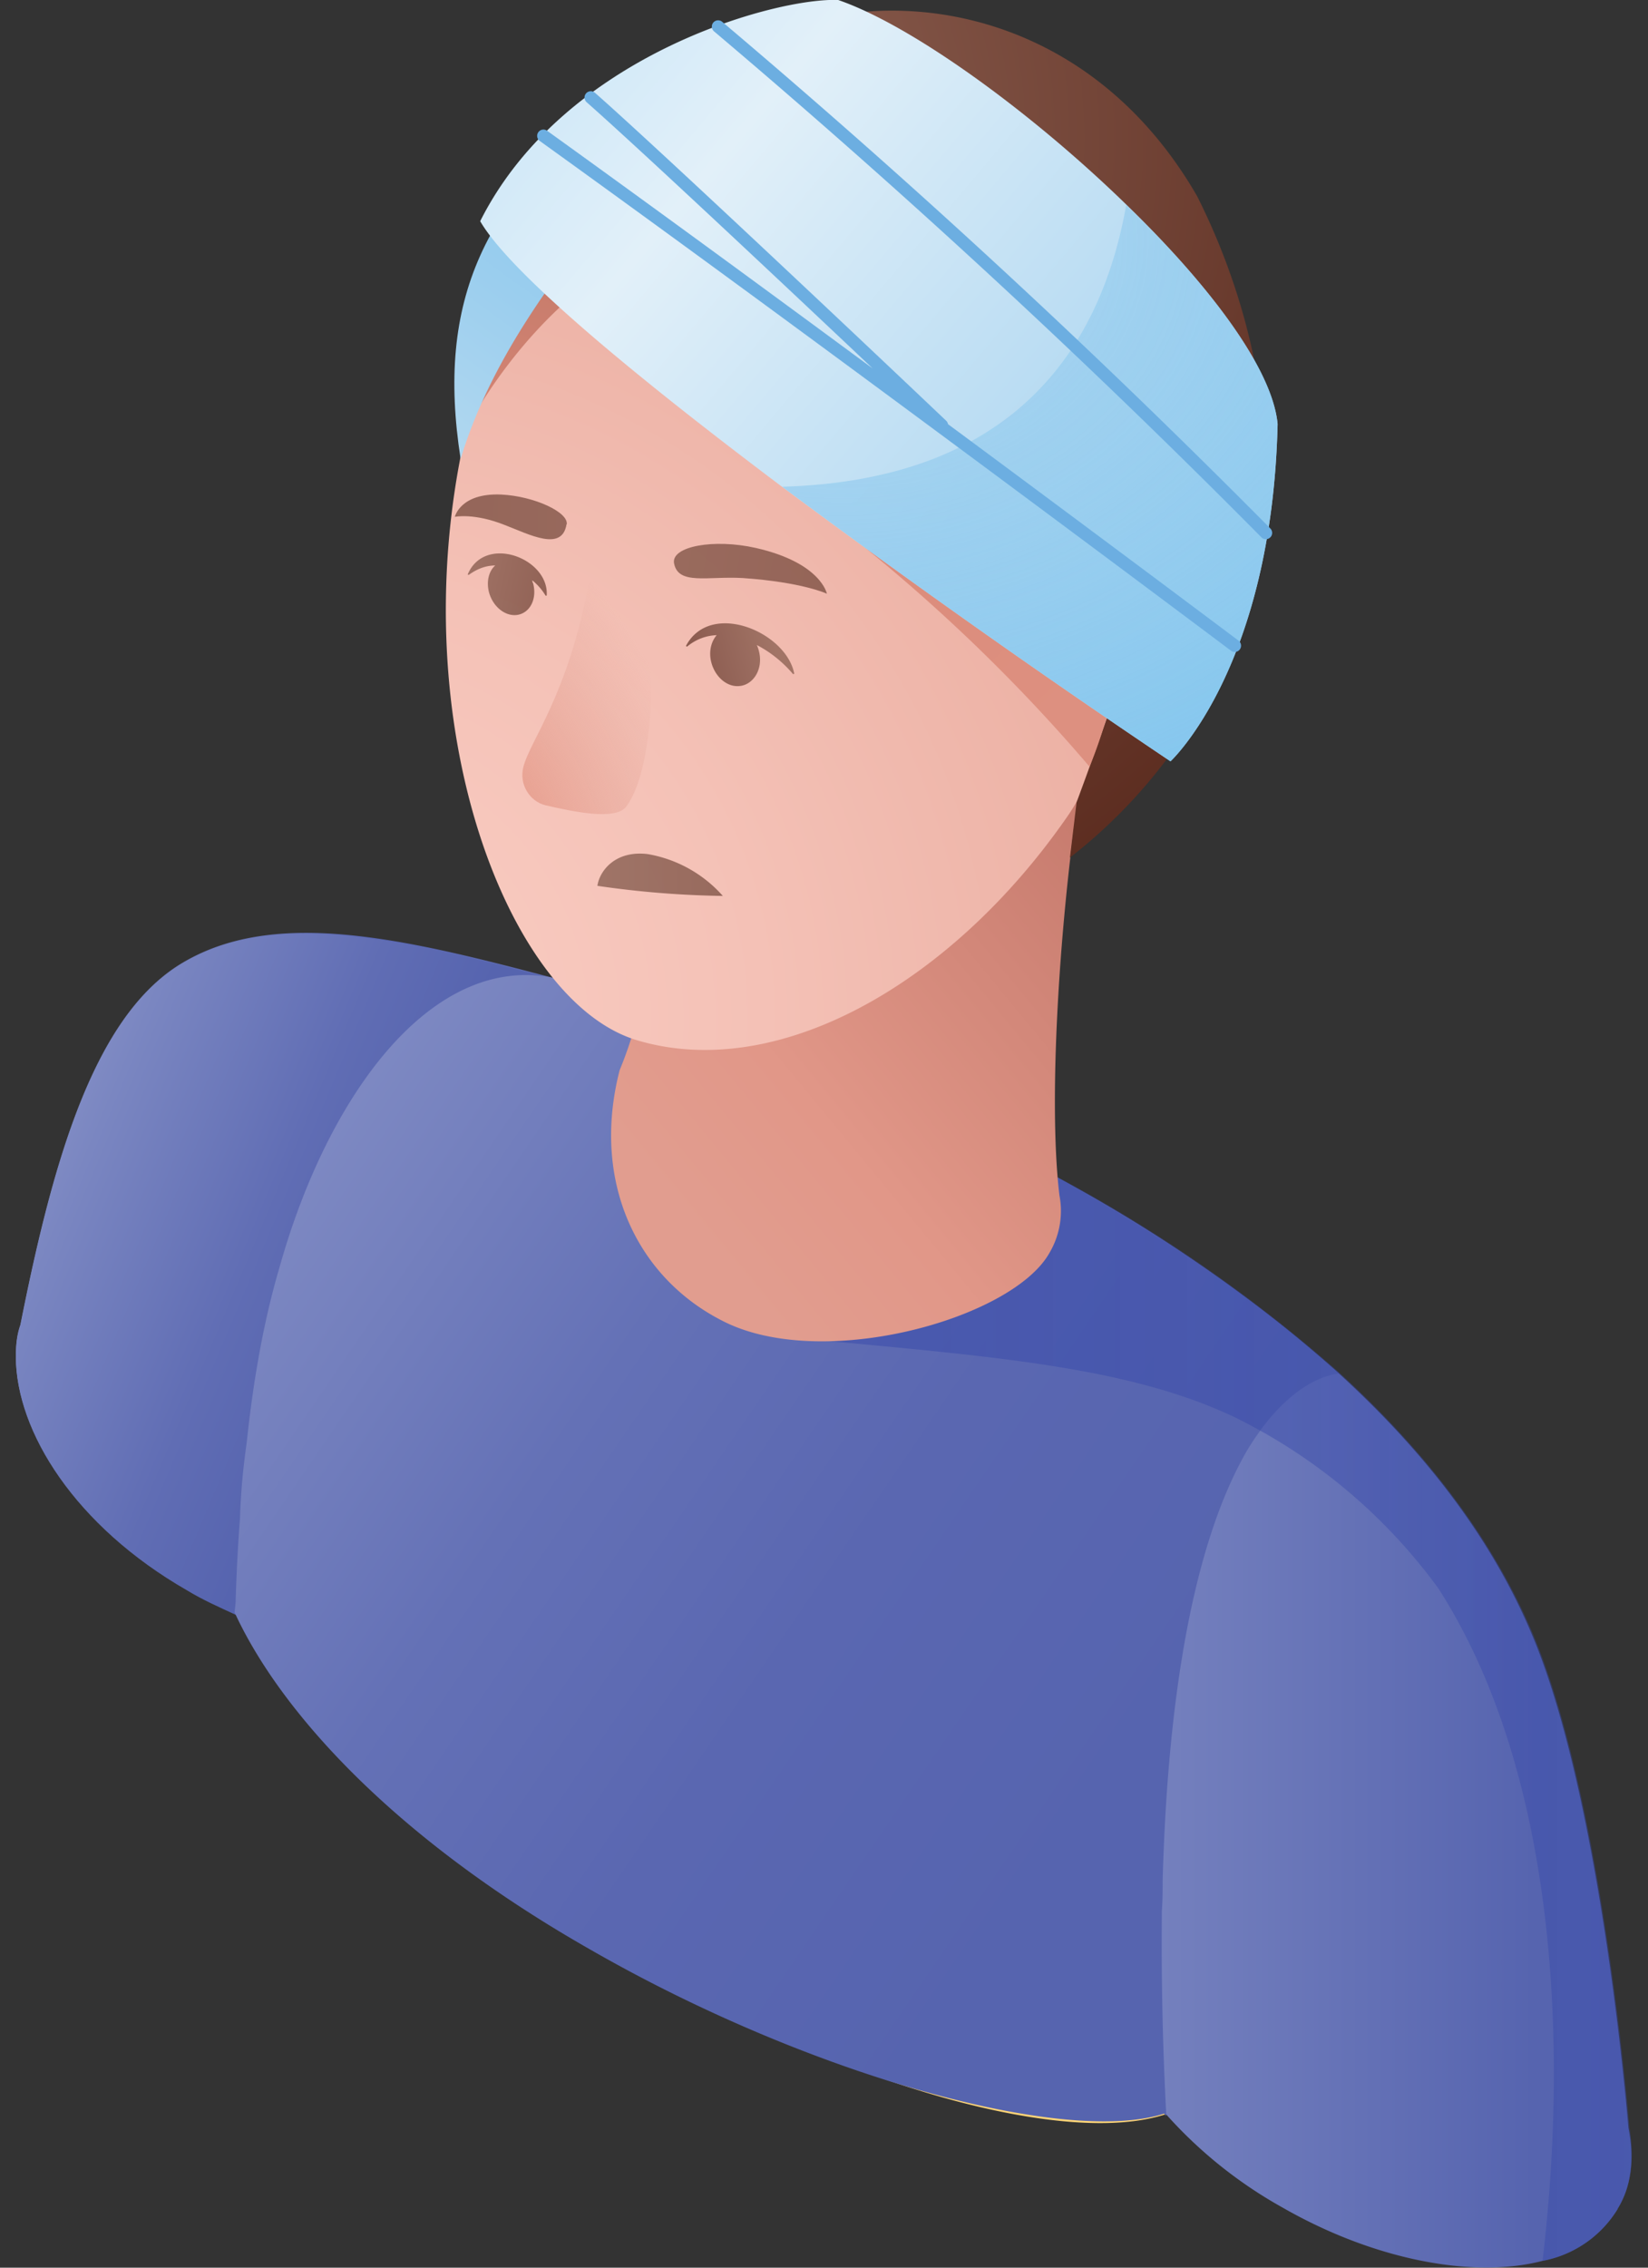 <svg xmlns="http://www.w3.org/2000/svg" width="80" height="110" fill="none"><rect width="100%" height="100%" fill="#333333" stroke="none"/><g clip-path="url(#a)"><path fill="#FFD577" d="M58.87 100.88a3.86 3.86 0 0 1-2.22 1.65s-.04 0-.1.04c-4.8 1.54-15.18-1.25-25.91-7.37C21.1 89.8 14 83.25 11.8 78.41c-.1-.25-.21-.46-.32-.72-.57-1.5-.57-2.78.05-3.8.04-.1.1-.15.14-.2.72-1.04 2.07-1.61 3.87-1.8 2.62-.32 6.23.25 10.35 1.54a71.72 71.72 0 0 1 13.85 6.12c6.74 3.87 12.25 8.24 15.71 12.14.21.26.47.51.68.79.1.1.2.25.31.35 2.52 3.36 3.5 6.2 2.43 8.05Z"/><path fill="url(#b)" d="M78.53 107.15a5.44 5.44 0 0 1-3.65 2.52c-3.3.86-8.1 0-12.61-2.58a21.75 21.75 0 0 1-5.62-4.48l-.1-.1c-2.83-3.26-3.91-6.8-2.43-9.32a3.7 3.7 0 0 1 1.03-1.18L25.44 76.93c0 .05-.04.1-.1.15-.94 1.6-2.69 2.47-4.95 2.79-2.47.32-5.5-.15-8.6-1.44l-.35-.14c-.78-.36-1.6-.72-2.37-1.19-5.4-3.1-8.3-7.68-8.3-11.34 0-.5.05-1.03.22-1.5C2.53 56.5 4.49 49.44 8.7 46.8c4.95-3.08 12.06-.97 20.2 1.18.14.04.2.04.2.04.93.26 1.86.51 2.83.83.26.1.47.15.72.25a122.71 122.71 0 0 1 16.37 6.84 72.12 72.12 0 0 1 15.96 10.67c4.01 3.65 7.27 7.77 9.27 12.41 3.09 7.06 4.48 20.45 4.8 24.2.3 1.5.14 2.86-.53 3.93Z"/><path fill="url(#c)" d="M33.74 52.52 20.39 79.91c-2.47.32-5.5-.15-8.6-1.44l-.35-.14c-.78-.36-1.6-.72-2.37-1.19-5.4-3.1-8.3-7.68-8.3-11.34 0-.5.05-1.03.22-1.5 1.54-7.77 3.5-14.82 7.72-17.46 4.95-3.08 12.06-.97 20.2 1.18.14.04.2.04.2.04.93.26 1.86.51 2.83.83l1.8 3.63Z"/><path fill="url(#d)" d="M65 66.63c-.47.04-2.48.42-4.48 3.76-1.9 3.29-3.76 9.37-4.08 20.8 0 .5 0 .97-.04 1.5v.2a156 156 0 0 0 .21 9.6v.14l-.1-.1c-4.8 1.54-17.11-1.8-27.82-7.94-9.52-5.41-15.07-11.53-17.3-16.37-.1-.04.11.04 0 0 0-.1.05-.42.05-.57a85 85 0 0 1 .21-4.01c.04-1.25.15-2.43.32-3.61.32-3.04.82-5.92 1.6-8.56 2.33-8.3 7.31-15.14 13.18-14.06l2.15.5c.15.05.22.05.22.05 1.18.32 2.36.67 3.54 1.08a122.71 122.71 0 0 1 16.37 6.84c5.91 3.08 11.42 6.63 15.96 10.75Z"/><path fill="url(#e)" d="M78.53 107.15a5.44 5.44 0 0 1-3.65 2.52c1.28-10.77.6-23.8-5.05-32.61a26.9 26.9 0 0 0-9.95-8.34c-5.04-2.37-11.38-2.9-20.23-3.72l6.38-6.27 3.04-2.79a72.11 72.11 0 0 1 15.97 10.67c4 3.65 7.26 7.77 9.27 12.41 3.08 7.06 4.47 20.45 4.79 24.2.25 1.5.1 2.8-.57 3.93Z" opacity=".5"/><path fill="url(#f)" d="M51.43 57.99c-.6-4.94.1-14.53 1.14-20.8.51-3.15-3.5-1.18-8.34-3.97-5.55-3.15-11.6-3.19-13.43 0a3.6 3.6 0 0 0-.5 1.8v.52c1.24 5.37 2.1 10.77-.22 16.37-1.39 5.4.83 10.03 4.95 12.14 4.79 2.51 14.06-.04 15.9-3.25a4 4 0 0 0 .5-2.81Z"/><path fill="url(#g)" d="M55.7 26.7c-.17.67-.36 1.34-.55 2.02-.82 2.79-1.14 5.93-2.16 8.6a9.8 9.8 0 0 1-1.2 2.32c-5.62 8.09-14.06 12.88-20.9 10.81-6.23-1.9-11.39-15.29-8.35-29.18a28.72 28.72 0 0 1 6.1-12.38c5.29-6.16 12.72-9.18 18.93-7.41 9.06 2.6 11.38 12.5 8.13 25.21Z"/><path fill="url(#h)" d="M60.9 28.03a25.36 25.36 0 0 1-8.96 13.57l.32-2.68s2.07-5.55 2.43-7.1c.36-1.53-1.6-3.71-1.6-3.71.1-7.37-1.3-8.91-3.77-9.59-1.6-.46-7.92-.4-16.72-3.73-6.95-2.69-8.87-5.64-2.96-9.44 4.84.97 5.75-3.97 11.68-4.71 5.53-.7 12.52 1.48 16.79 8.87 3.04 6.04 4.12 12.86 2.78 18.52Z"/><path fill="url(#i)" d="M52.22 27.65a7.31 7.31 0 0 1 2.15-3.34c3.2-2.72 5.51-.57 5.77.82.5 2.48-2 9.38-5 9.74-.11 0-.22 0-.32.04-2.37.15-2.58-2.68-2.69-3.5l.09-3.76Z"/><path fill="url(#j)" d="M55.7 26.7c-.17.67-.36 1.35-.55 2.02-.82 2.8-.97 5.35-2.26 8.47a83.34 83.34 0 0 0-12.75-12.08c-7.54-5.64-12.4-10.7-12.4-10.7s-2.57 2.04-4.73 5.74l1.35-3.9 2.9-5.58 1.05-2.03.36.23L55.7 26.7Z"/><path fill="url(#k)" d="M32.72 27.32c.2 1.08 1.63.62 3.34.72 2.9.2 4.08.76 4.08.76s-.28-1.5-3.45-2.22c-2.04-.46-4.11-.08-3.97.74Z" opacity=".7"/><path fill="url(#l)" d="M33.31 31.31c-.02.03.03.07.05.05.44-.36.93-.53 1.43-.55-.23.27-.36.67-.3 1.12.11.78.72 1.4 1.38 1.35.65-.04 1.12-.72 1.01-1.5a1.85 1.85 0 0 0-.14-.49c.7.36 1.3.87 1.75 1.4.02.02.08 0 .06-.04-.42-2.01-4.05-3.53-5.24-1.34Z" opacity=".7"/><path fill="url(#m)" d="M22.71 27.85c-.02.04.05.04.07.02.42-.3.84-.44 1.26-.44-.31.27-.44.78-.3 1.31.2.72.83 1.2 1.42 1.08.6-.13.91-.8.72-1.52a.3.3 0 0 1-.04-.15c.25.21.46.44.63.72.02.04.07.04.07 0 .1-1.8-3-2.96-3.83-1.02Z" opacity=".72"/><path fill="url(#n)" d="M28.6 28.2c-1.03 5.56-2.9 7.76-3.2 9.03-.2.82.31 1.64 1.07 1.83 1.38.32 3.38.74 3.91.09 1.48-1.86 1.63-8.58.4-9.8-1.22-1.23-2.17-1.14-2.17-1.14Z"/><path fill="url(#o)" d="M27.5 25.44c-.22 1.33-1.79.49-2.99.03-1.5-.6-2.43-.4-2.43-.4s.26-1.17 2.26-1.08c1.6.08 3.27.86 3.17 1.45Z" opacity=".7"/><path fill="url(#p)" d="M35.1 43.46a46.2 46.2 0 0 1-6.1-.49c.1-.71.85-1.73 2.44-1.54a6.3 6.3 0 0 1 3.65 2.03Z" opacity=".72"/><path fill="url(#q)" d="M22.36 22.26c-1.2-7.67 1.1-12.67 7.85-17.74 6.8-5.11-.08 4.77-.08 4.77-3.1 4.01-6.25 7.98-7.77 12.97Z"/><path fill="url(#r)" d="M62.02 20.57c-.28 11.82-5.2 16.36-5.2 16.36a485.09 485.09 0 0 1-18.86-13.32c-6.86-5.16-13.15-10.3-14.65-12.88C27.38 2.63 37.73-.13 40.69 0 44.24 1.22 50 5.38 54.65 9.9c3.97 3.84 7.11 7.94 7.37 10.67Z"/><path fill="url(#s)" d="M62.02 20.57c-.28 11.82-5.2 16.36-5.2 16.36a485.09 485.09 0 0 1-18.85-13.32c11.25-.32 15.47-6.72 16.7-13.67 3.95 3.8 7.1 7.9 7.35 10.63Z"/><path stroke="#6CAEE1" stroke-linecap="round" stroke-linejoin="round" stroke-miterlimit="10" stroke-width=".61" d="M26.38 6.59C40.86 17 59.94 31.32 59.94 31.32M28.68 4.73c2.84 2.5 11.92 11.04 17.04 15.9M34.86 1.29a410.74 410.74 0 0 1 26.59 24.56"/></g><defs><linearGradient id="b" x1=".77" x2="79.2" y1="77.63" y2="77.63" gradientUnits="userSpaceOnUse"><stop stop-color="#818CC4"/><stop offset=".06" stop-color="#7D88C2"/><stop offset=".13" stop-color="#707DBC"/><stop offset=".2" stop-color="#5C69B2"/><stop offset=".22" stop-color="#5664AF"/><stop offset=".61" stop-color="#818CC4"/><stop offset=".94" stop-color="#5664AF"/></linearGradient><linearGradient id="c" x1="2.36" x2="19.12" y1="55.45" y2="62.53" gradientUnits="userSpaceOnUse"><stop stop-color="#818CC4"/><stop offset=".11" stop-color="#7A86C1"/><stop offset=".62" stop-color="#606DB4"/><stop offset=".92" stop-color="#5664AF"/></linearGradient><linearGradient id="d" x1="10.41" x2="57.61" y1="58.25" y2="90.55" gradientUnits="userSpaceOnUse"><stop stop-color="#818CC4"/><stop offset=".36" stop-color="#6471B6"/><stop offset=".62" stop-color="#5A67B1"/><stop offset=".92" stop-color="#5664AF"/></linearGradient><linearGradient id="e" x1="39.66" x2="79.22" y1="82.82" y2="82.82" gradientUnits="userSpaceOnUse"><stop offset="0" stop-color="#3648AA"/><stop offset="1" stop-color="#3648AA" stop-opacity=".81"/></linearGradient><linearGradient id="f" x1="29.03" x2="54.12" y1="58.62" y2="37.9" gradientUnits="userSpaceOnUse"><stop offset=".09" stop-color="#E19D8F"/><stop offset=".34" stop-color="#E19788"/><stop offset="1" stop-color="#C4786B"/></linearGradient><linearGradient id="k" x1="87.09" x2="17.32" y1="36.38" y2="24.2" gradientUnits="userSpaceOnUse"><stop stop-color="#48170B"/><stop offset="1" stop-color="#805648"/></linearGradient><linearGradient id="l" x1="31" x2="37.62" y1="33.29" y2="31.17" gradientUnits="userSpaceOnUse"><stop stop-color="#48170B"/><stop offset="1" stop-color="#805648"/></linearGradient><linearGradient id="m" x1="32.96" x2="22.69" y1="30.16" y2="27.9" gradientUnits="userSpaceOnUse"><stop stop-color="#48170B"/><stop offset="1" stop-color="#805648"/></linearGradient><linearGradient id="o" x1="-41.07" x2="53.29" y1="24.09" y2="25.49" gradientUnits="userSpaceOnUse"><stop stop-color="#48170B"/><stop offset="1" stop-color="#805648"/></linearGradient><linearGradient id="p" x1="59.58" x2="28.45" y1="42.44" y2="42.44" gradientUnits="userSpaceOnUse"><stop stop-color="#48170B"/><stop offset="1" stop-color="#805648"/></linearGradient><linearGradient id="q" x1="30.94" x2="17.42" y1="7.7" y2="26.33" gradientUnits="userSpaceOnUse"><stop stop-color="#86C7EE"/><stop offset=".39" stop-color="#9BCEEE"/><stop offset="1" stop-color="#C2DFF1"/></linearGradient><linearGradient id="r" x1="47.52" x2="20.98" y1="32.05" y2="9.65" gradientUnits="userSpaceOnUse"><stop offset=".15" stop-color="#B7DBF2"/><stop offset=".73" stop-color="#E2F0F9"/><stop offset="1" stop-color="#CFE8F8"/></linearGradient><radialGradient id="g" cx="0" cy="0" r="1" gradientTransform="rotate(-32 94.56 -2.45) scale(54.29)" gradientUnits="userSpaceOnUse"><stop stop-color="#FBCFC5"/><stop offset=".4" stop-color="#F4C1B6"/><stop offset="1" stop-color="#E6A597"/></radialGradient><radialGradient id="h" cx="0" cy="0" r="1" gradientTransform="translate(28.18 6.67) scale(58.34)" gradientUnits="userSpaceOnUse"><stop offset=".23" stop-color="#835648"/><stop offset="1" stop-color="#48170B"/></radialGradient><radialGradient id="i" cx="0" cy="0" r="1" gradientTransform="matrix(60.7 4.4 -4.4 60.7 21.37 45.73)" gradientUnits="userSpaceOnUse"><stop stop-color="#FDC4B8"/><stop offset="1" stop-color="#DE9585"/></radialGradient><radialGradient id="j" cx="0" cy="0" r="1" gradientTransform="translate(28.15 9.8) scale(34.24)" gradientUnits="userSpaceOnUse"><stop stop-color="#C27868"/><stop offset=".49" stop-color="#DB8A79"/><stop offset="1" stop-color="#DD9080"/></radialGradient><radialGradient id="n" cx="0" cy="0" r="1" gradientTransform="matrix(12.16 -5.28 10.05 23.14 24.36 39.46)" gradientUnits="userSpaceOnUse"><stop stop-color="#E79B8A"/><stop offset=".73" stop-color="#E2A598" stop-opacity="0"/></radialGradient><radialGradient id="s" cx="0" cy="0" r="1" gradientTransform="matrix(2.47 28.26 -34.6 3.03 41.3 12)" gradientUnits="userSpaceOnUse"><stop offset=".05" stop-color="#9BCEEE" stop-opacity=".5"/><stop offset="1" stop-color="#86C7EE"/></radialGradient><clipPath id="a"><path fill="#fff" d="M.77 0h78.45v110H.77z"/></clipPath></defs></svg>